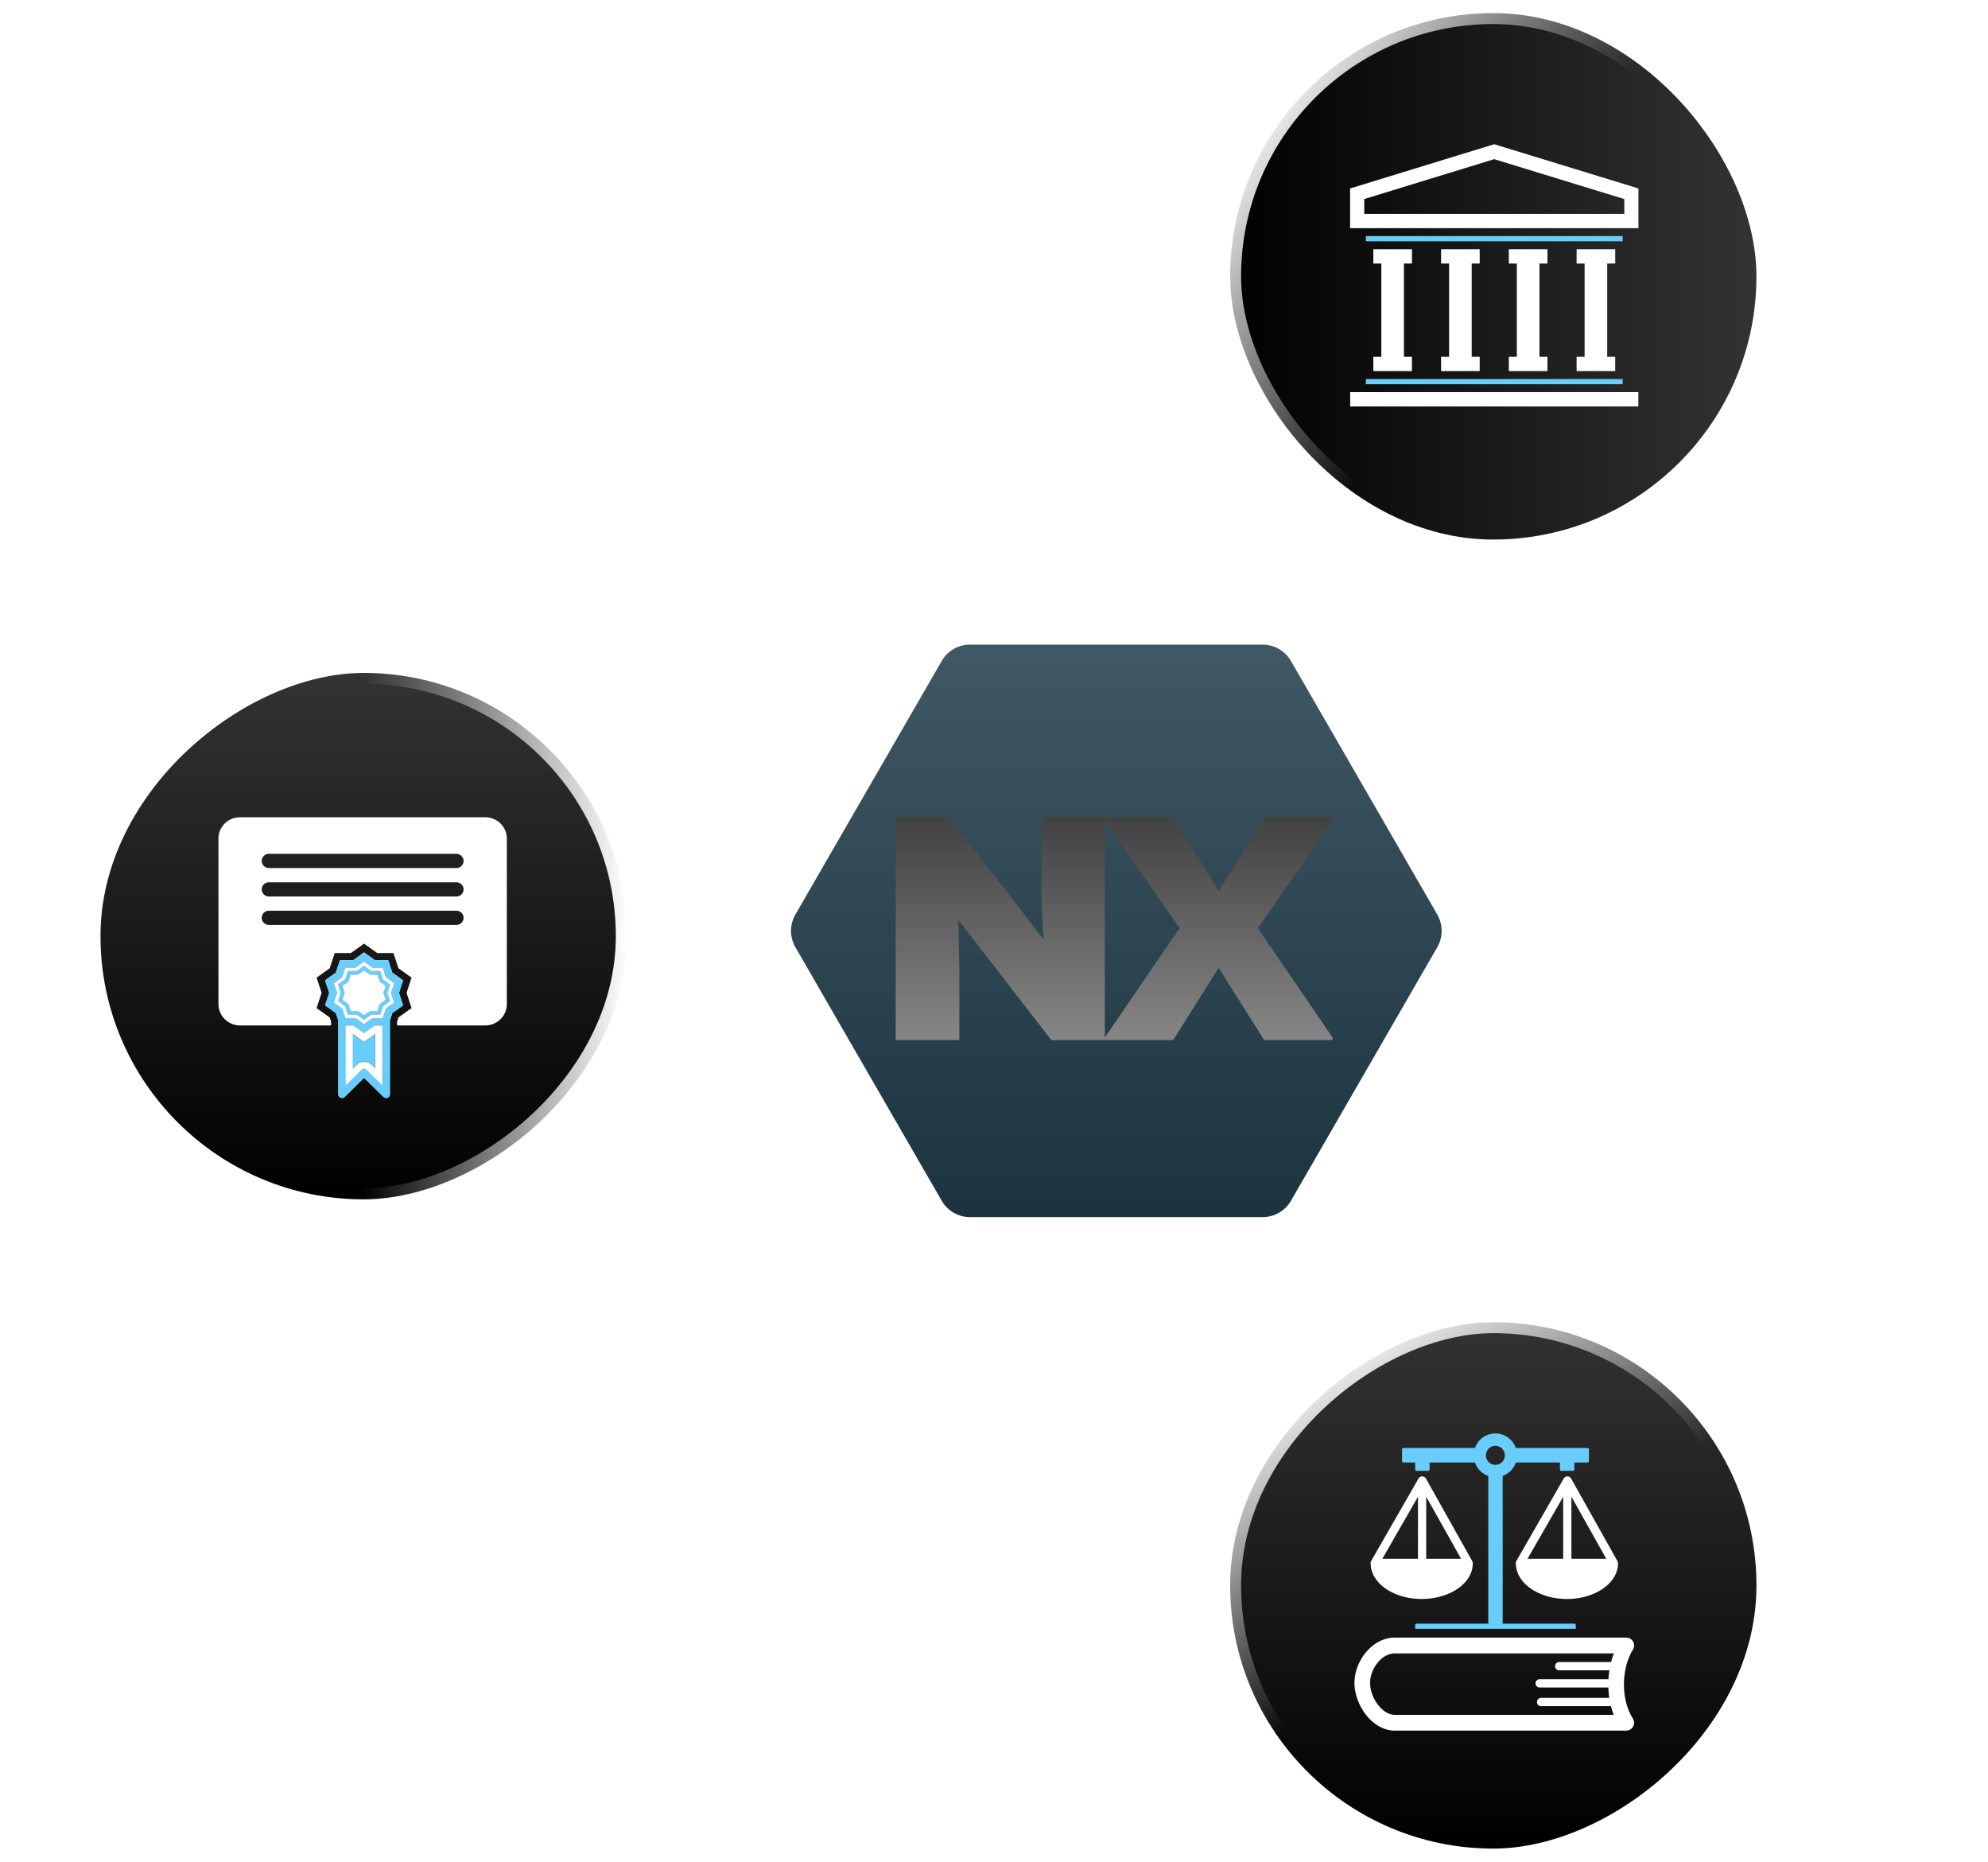 <svg xmlns="http://www.w3.org/2000/svg" width="455" height="426" fill="none"><g filter="url(#a)"><circle cx="255" cy="213" r="100" fill="#fff" fill-opacity=".1"/></g><path stroke="#fff" stroke-linecap="round" stroke-width="10" d="m255.459 213 55.906 96.97M255.459 213H143.646m111.813 0 55.906-96.969"/><path fill="url(#b)" d="M179.885 217.999a10.003 10.003 0 0 1 0-9.998l33.478-58a10 10 0 0 1 8.661-5.001h66.952a10 10 0 0 1 8.661 5.001l33.478 58a10.003 10.003 0 0 1 0 9.998l-33.478 58a10 10 0 0 1-8.661 5.001h-66.952a10 10 0 0 1-8.661-5.001l-33.478-58z"/><path fill="#69CDFB" fill-opacity=".25" d="M179.885 217.999a10.003 10.003 0 0 1 0-9.998l33.478-58a10 10 0 0 1 8.661-5.001h66.952a10 10 0 0 1 8.661 5.001l33.478 58a10.003 10.003 0 0 1 0 9.998l-33.478 58a10 10 0 0 1-8.661 5.001h-66.952a10 10 0 0 1-8.661-5.001l-33.478-58z" style="mix-blend-mode:overlay"/><path stroke="#fff" stroke-width="5" d="M179.885 217.999a10.003 10.003 0 0 1 0-9.998l33.478-58a10 10 0 0 1 8.661-5.001h66.952a10 10 0 0 1 8.661 5.001l33.478 58a10.003 10.003 0 0 1 0 9.998l-33.478 58a10 10 0 0 1-8.661 5.001h-66.952a10 10 0 0 1-8.661-5.001l-33.478-58z"/><path fill="url(#c)" d="m217.239 187 21.563 27.904c-.364-6.12-.364-8.451-.437-10.418V187h14.497v51h-12.239l-21.272-27.467.219 11.147V238H205v-51h12.239z"/><path fill="url(#d)" d="M278.92 203.83 289.483 187H305v.801l-17.12 24.553L305 237.417V238h-15.663l-10.417-16.539L268.502 238h-15.64v-.583l17.097-25.063-17.097-24.553V187h15.64l10.418 16.83z"/><rect width="120.445" height="120.459" x="402.007" y="302.548" fill="url(#e)" stroke="url(#f)" stroke-width="5" rx="60.222" transform="rotate(90 402.007 302.548)"/><path fill="#fff" fill-rule="evenodd" d="M319.246 374.714h52.964c.988 0 1.79.808 1.79 1.805 0 .384-.12.742-.323 1.035-1.32 2.225-1.998 5.048-1.998 7.887 0 2.818.669 5.61 2.041 7.795a1.81 1.81 0 0 1-.559 2.482 1.771 1.771 0 0 1-.951.277l-52.964.005c-2.532 0-4.794-1.399-6.447-3.42-1.718-2.099-2.799-4.927-2.799-7.495 0-2.567 1.067-5.217 2.771-7.176 1.662-1.908 3.941-3.195 6.475-3.195zm49.46 15.69h-15.997a.941.941 0 0 1-.938-.944c0-.522.42-.946.938-.946h15.618a20.534 20.534 0 0 1-.216-2.379h-15.734a.942.942 0 0 1-.938-.946c0-.521.42-.945.938-.945h15.756c.039-.685.111-1.369.217-2.044h-11.495a.942.942 0 0 1-.937-.946.94.94 0 0 1 .937-.944h11.882c.174-.678.381-1.342.623-1.986h-50.114c-1.433 0-2.774.788-3.79 1.955-1.154 1.326-1.877 3.101-1.877 4.806 0 1.763.763 3.729 1.975 5.209 1.012 1.237 2.32 2.096 3.692 2.096h50.086a17.97 17.97 0 0 1-.626-1.986zm-9.093-52.038 10.558 18.816a.99.99 0 0 1 .128.51h.009l.003.071c0 4.482-5.231 8.117-11.681 8.117-6.38 0-11.566-3.557-11.677-7.971a.996.996 0 0 1 .14-.795l10.797-18.79a.974.974 0 0 1 1.341-.361c.17.098.299.239.382.403zm.041 4.092v14.22h7.978l-7.978-14.22zm-1.883 14.22V342.48l-8.157 14.198h8.157zm-31.39-18.312 10.558 18.816a.978.978 0 0 1 .126.51h.01l.001.037.001.034c0 4.482-5.23 8.117-11.681 8.117-6.38 0-11.565-3.557-11.677-7.971a.993.993 0 0 1 .14-.795l10.797-18.79a.98.98 0 0 1 1.725.042zm.039 4.092v14.22h7.979l-7.979-14.22zm-1.881 14.22V342.48l-8.158 14.198h8.158z" clip-rule="evenodd"/><path fill="#69CDFB" fill-rule="evenodd" d="M343.925 337.717v33.808h16.417c.172 0 .315.143.315.318v.871h-36.76v-.871c0-.175.142-.318.316-.318h16.416v-33.793a4.997 4.997 0 0 1-3.06-3.083h-10.38v1.592a.32.32 0 0 1-.315.319h-2.664a.32.32 0 0 1-.315-.319v-1.592h-2.641c-.202 0-.366-.143-.366-.319v-2.686c0-.175.164-.318.366-.318h16.326c.685-1.938 2.519-3.326 4.675-3.326 2.156 0 3.99 1.388 4.675 3.326h16.369c.202 0 .368.143.368.318v2.686c0 .176-.166.319-.368.319h-2.977v1.592a.318.318 0 0 1-.315.319h-2.664a.32.32 0 0 1-.315-.319v-1.592h-10.087a5.024 5.024 0 0 1-1.164 1.877 4.982 4.982 0 0 1-1.852 1.191zm.492-4.712a2.172 2.172 0 0 0-2.162-2.182 2.172 2.172 0 0 0-2.162 2.182c0 1.203.968 2.18 2.162 2.18a2.172 2.172 0 0 0 2.162-2.18z" clip-rule="evenodd"/><rect width="120.445" height="120.459" x="281.555" y="3" fill="url(#g)" stroke="url(#h)" stroke-width="5" rx="60.222"/><path fill="#69CDFB" d="M312.609 54.023h58.782v1.188h-58.782v-1.188z"/><path fill="#fff" d="M309.022 89.731h65.949V93h-65.949v-3.269zM321.327 60.3v21.342h1.831v3.268h-8.84v-3.268h1.831V60.3h-1.831v-3.27h8.84v3.27h-1.831zm15.506 0v21.342h1.83v3.268h-8.839v-3.268h1.83V60.3h-1.83v-3.27h8.839v3.27h-1.83zm15.505 0v21.342h1.831v3.268h-8.84v-3.268h1.831V60.3h-1.831v-3.27h8.84v3.27h-1.831zm15.513 0v21.342h1.831v3.268h-8.84v-3.268h1.831V60.3h-1.831v-3.27h8.84v3.27h-1.831z"/><path fill="#69CDFB" fill-rule="evenodd" d="M371.391 86.73h-58.782v1.189h58.782V86.73z" clip-rule="evenodd"/><path fill="#fff" fill-rule="evenodd" d="M341.985 33 309 43.125v9.085h66v-9.085L341.985 33zm29.774 12.547-29.774-9.13-29.744 9.13v3.395h59.518v-3.395z" clip-rule="evenodd"/><rect width="120.459" height="120.445" x="23" y="274.434" fill="url(#i)" stroke="url(#j)" stroke-width="5" rx="60.222" transform="rotate(-90 23 274.434)"/><g filter="url(#k)"><path fill="#fff" fill-rule="evenodd" d="M111.05 234.642c2.729 0 4.95-2.189 4.95-4.879v-37.884c0-2.69-2.221-4.879-4.95-4.879h-56.1c-2.729 0-4.95 2.189-4.95 4.879v37.884c0 2.69 2.221 4.879 4.95 4.879h20.827v-.875l-.314-.953-3.003-2.151 1.149-3.48-1.149-3.48 3.003-2.152 1.149-3.48h3.712l2.962-2.122.04-.03.041.03 2.963 2.122h3.711l1.15 3.48 2.3 1.649.708.507-1.148 3.476 1.149 3.48-3.003 2.151-.315.954v.874h20.168zm-6.6-36.014h-42.9c-.438 0-.857-.171-1.167-.476a1.614 1.614 0 0 1-.483-1.15c0-.431.174-.845.483-1.15.31-.305.73-.476 1.167-.476h42.9a1.664 1.664 0 0 1 1.167.476c.309.305.483.719.483 1.15 0 .431-.174.845-.483 1.15-.31.305-.729.476-1.167.476zm0 6.505h-42.9c-.438 0-.857-.171-1.167-.476a1.613 1.613 0 0 1 0-2.3c.31-.305.73-.476 1.167-.476h42.9c.438 0 .857.171 1.167.476.309.305.483.719.483 1.15 0 .432-.174.845-.483 1.15a1.652 1.652 0 0 1-1.167.476zm0 6.506h-42.9c-.438 0-.857-.172-1.167-.477a1.613 1.613 0 0 1 0-2.299c.31-.305.73-.477 1.167-.477h42.9c.438 0 .857.172 1.167.477.309.305.483.718.483 1.149 0 .432-.174.845-.483 1.15-.31.305-.729.477-1.167.477z" clip-rule="evenodd"/><path fill="#fff" fill-rule="evenodd" d="m77.45 233.579-.583-1.77-2.467-1.767.944-2.859-.944-2.86 2.466-1.767.944-2.859h3.05l2.467-1.767 2.466 1.767h3.05l.944 2.859 2.472 1.771-.943 2.856.944 2.859-2.467 1.767-.577 1.75.012.16c.003.033.004.066.005.099v16.573a.849.849 0 0 1-.53.78l-.003.002-.004.001a.847.847 0 0 1-.923-.18l-.002-.002-4.441-4.377-4.44 4.375a.867.867 0 0 1-1.32-.127.838.838 0 0 1-.143-.47v-16.625c0 .015 0-.016 0 0 .001-.043.008-.087.015-.131l.008-.058zm6.726 11.478h-.004l-.241-.238a.864.864 0 0 0-1.212 0l-3.581 3.53v-13.684h1.722l2.467 1.767 2.466-1.767h1.722v13.684l-3.34-3.292zm-.853-25.04 1.91 1.369h2.362l.732 2.214 1.91 1.37-.731 2.213.731 2.213-1.91 1.369-.731 2.214h-2.363l-1.91 1.369-1.91-1.369h-2.362l-.732-2.214-1.91-1.369.732-2.213-.732-2.213 1.91-1.37.732-2.214h2.362l1.91-1.369z" clip-rule="evenodd"/><path fill="#fff" fill-rule="evenodd" d="m77.38 225.28 1.64-1.178.63-1.903h2.032l1.641-1.176 1.642 1.176h2.032l.629 1.903 1.641 1.178-.629 1.902.63 1.904-1.642 1.177-.63 1.902h-2.031l-1.642 1.178-1.641-1.178H79.65l-.63-1.902-1.64-1.177.628-1.904-.629-1.902zm5.943-3.252-1.373.985h-1.701l-.527 1.592-1.373.985.527 1.593-.527 1.593 1.373.984.527 1.593h1.701l1.373.984 1.374-.984h1.7l.527-1.593 1.373-.984-.526-1.593.526-1.593-1.373-.985-.526-1.592h-1.701l-1.374-.985z" clip-rule="evenodd"/><path fill="#fff" fill-rule="evenodd" d="m85.233 221.386-1.91-1.369-1.91 1.369h-2.362l-.732 2.214-1.91 1.37.732 2.213-.732 2.213 1.91 1.369.732 2.214h2.362l1.91 1.369 1.91-1.369h2.362l.732-2.214 1.91-1.369-.731-2.213.731-2.213-1.91-1.37-.731-2.214h-2.363zm-6.212 2.716-1.642 1.178.63 1.902-.63 1.904 1.642 1.177.629 1.902h2.032l1.641 1.178 1.642-1.178h2.032l.629-1.902 1.641-1.177-.629-1.904.63-1.902-1.642-1.178-.63-1.903h-2.031l-1.642-1.176-1.641 1.176H79.65l-.63 1.903z" clip-rule="evenodd"/><path fill="#fff" d="m81.95 223.013 1.373-.985 1.374.985h1.7l.527 1.592 1.373.985-.526 1.593.526 1.593-1.373.984-.526 1.593h-1.701l-1.374.984-1.373-.984h-1.701l-.527-1.593-1.373-.984.527-1.593-.527-1.593 1.373-.985.527-1.592h1.701z"/><path fill="#69CDFB" fill-rule="evenodd" d="m83.327 215.919.04.03h-.081l.04-.03zm8.932 8.408-2.472-1.771-.944-2.859h-3.05l-2.466-1.767-2.467 1.767h-3.05l-.944 2.859-2.466 1.767.944 2.86-.944 2.859 2.467 1.767.583 1.77a1.928 1.928 0 0 1-.008.058 1.062 1.062 0 0 0-.015.131v16.625a.838.838 0 0 0 .529.781.867.867 0 0 0 .935-.184l4.439-4.375 4.44 4.377.003.002a.847.847 0 0 0 .923.18l.004-.001.003-.002a.849.849 0 0 0 .53-.78v-16.573a1.49 1.49 0 0 0-.005-.099l-.012-.16.577-1.75 2.467-1.767-.944-2.859.943-2.856zm-8.936-4.31 1.91 1.369h2.362l.732 2.214 1.91 1.37-.731 2.213.731 2.213-1.91 1.369-.731 2.214h-2.363l-1.91 1.369-1.91-1.369h-2.362l-.732-2.214-1.91-1.369.732-2.213-.732-2.213 1.91-1.37.732-2.214h2.362l1.91-1.369zm-4.185 14.648h1.722l2.467 1.767 2.466-1.767h1.722v13.684l-3.34-3.292h-.003l-.241-.238a.864.864 0 0 0-1.212 0l-3.581 3.53v-13.684zm-1.759-9.385 1.642-1.178.629-1.903h2.032l1.641-1.176 1.642 1.176h2.032l.629 1.903 1.641 1.178-.629 1.902.63 1.904-1.642 1.177-.63 1.902h-2.031l-1.642 1.178-1.641-1.178H79.65l-.63-1.902-1.64-1.177.628-1.904-.629-1.902zm5.944-3.252-1.373.985h-1.701l-.527 1.592-1.373.985.527 1.593-.527 1.593 1.373.984.527 1.593h1.701l1.373.984 1.374-.984h1.7l.527-1.593 1.373-.984-.526-1.593.526-1.593-1.373-.985-.526-1.592h-1.701l-1.374-.985z" clip-rule="evenodd"/><path fill="#fff" fill-rule="evenodd" d="M84.172 245.057h.004l3.34 3.292v-13.684h-1.723l-2.466 1.767-2.467-1.767h-1.722v13.684l3.581-3.53a.864.864 0 0 1 1.212 0l.241.238zm-3.384-.634.764-.754a2.533 2.533 0 0 1 3.265-.238h.042l1.007.992v-7.799l-2.54 1.819-2.538-1.819v7.799z" clip-rule="evenodd"/><path fill="#69CDFB" d="m81.552 243.669-.764.754v-7.799l2.539 1.819 2.538-1.819v7.799l-1.006-.992h-.042a2.533 2.533 0 0 0-3.265.238z"/></g><defs><linearGradient id="b" x1="255.02" x2="255.02" y1="145" y2="281.043" gradientUnits="userSpaceOnUse"><stop stop-color="#333"/><stop offset="1"/></linearGradient><linearGradient id="c" x1="255" x2="255" y1="187" y2="238" gradientUnits="userSpaceOnUse"><stop stop-color="#424242"/><stop offset="1" stop-color="#868686"/></linearGradient><linearGradient id="d" x1="255" x2="255" y1="187" y2="238" gradientUnits="userSpaceOnUse"><stop stop-color="#424242"/><stop offset="1" stop-color="#868686"/></linearGradient><linearGradient id="e" x1="522.452" x2="401.969" y1="362.409" y2="362.409" gradientUnits="userSpaceOnUse"><stop/><stop offset="1" stop-color="#333"/></linearGradient><linearGradient id="f" x1="401.969" x2="457.945" y1="393.167" y2="355.446" gradientUnits="userSpaceOnUse"><stop stop-color="#fff"/><stop offset="1" stop-color="#fff" stop-opacity="0"/></linearGradient><linearGradient id="g" x1="402" x2="281.517" y1="62.861" y2="62.861" gradientUnits="userSpaceOnUse"><stop stop-color="#333"/><stop offset="1"/></linearGradient><linearGradient id="h" x1="281.517" x2="337.417" y1="32.474" y2="70.591" gradientUnits="userSpaceOnUse"><stop stop-color="#fff"/><stop offset="1" stop-color="#fff" stop-opacity="0"/></linearGradient><linearGradient id="i" x1="143.459" x2="22.962" y1="334.289" y2="334.289" gradientUnits="userSpaceOnUse"><stop stop-color="#333"/><stop offset="1"/></linearGradient><linearGradient id="j" x1="83.461" x2="83.461" y1="395.229" y2="334.461" gradientUnits="userSpaceOnUse"><stop stop-color="#fff"/><stop offset="1" stop-color="#fff" stop-opacity="0"/></linearGradient><filter id="a" width="400" height="400" x="55" y="13" color-interpolation-filters="sRGB" filterUnits="userSpaceOnUse"><feFlood flood-opacity="0" result="BackgroundImageFix"/><feBlend in="SourceGraphic" in2="BackgroundImageFix" result="shape"/><feGaussianBlur result="effect1_foregroundBlur_199_77" stdDeviation="50"/></filter><filter id="k" width="166" height="164.24" x="0" y="137" color-interpolation-filters="sRGB" filterUnits="userSpaceOnUse"><feFlood flood-opacity="0" result="BackgroundImageFix"/><feColorMatrix in="SourceAlpha" result="hardAlpha" values="0 0 0 0 0 0 0 0 0 0 0 0 0 0 0 0 0 0 127 0"/><feOffset/><feGaussianBlur stdDeviation="25"/><feColorMatrix values="0 0 0 0 0 0 0 0 0 0 0 0 0 0 0 0 0 0 0.5 0"/><feBlend in2="BackgroundImageFix" result="effect1_dropShadow_199_77"/><feBlend in="SourceGraphic" in2="effect1_dropShadow_199_77" result="shape"/></filter></defs></svg>